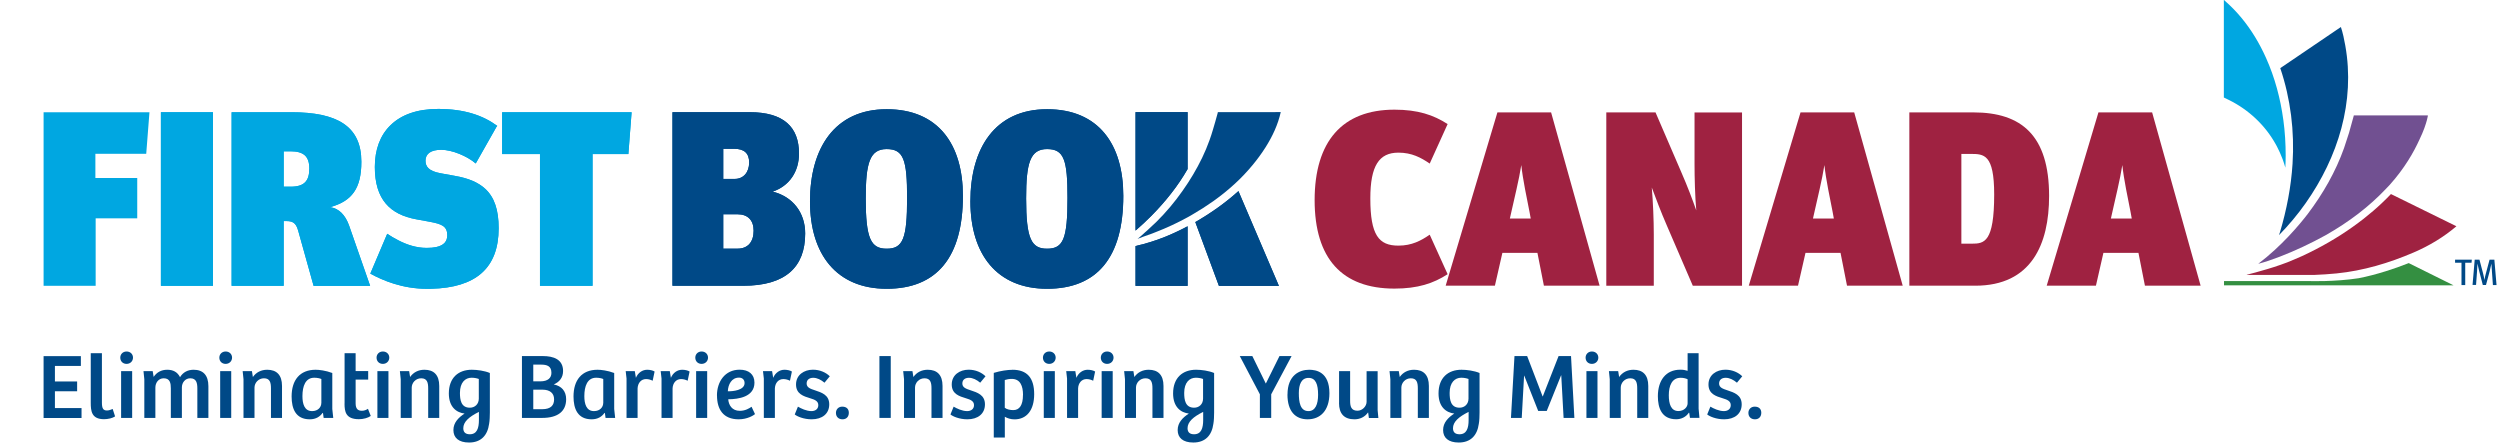 <?xml version="1.0" encoding="UTF-8"?><svg id="Layer_1" xmlns="http://www.w3.org/2000/svg" viewBox="0 0 447.94 79.79"><defs><style>.cls-1{fill:#715091;}.cls-1,.cls-2,.cls-3,.cls-4,.cls-5{stroke-width:0px;}.cls-2{fill:#348f41;}.cls-3{fill:#9f2241;}.cls-4{fill:#00a7e1;}.cls-5{fill:#004987;}</style></defs><path class="cls-3" d="m428.4,34.77c-1.97,2.07-4.21,4.01-6.79,5.84-2.84,2.03-5.91,3.78-9.13,5.27-.43.19-.87.39-1.31.57-.43.19-.86.36-1.3.54-1.61.62-3.26,1.14-4.94,1.6,0,0-1.52.45-2.29.62-.03.03-.07.03-.1.05h12.15c1.32-.05,2.64-.14,3.97-.27,4.79-.48,9.4-1.86,13.78-3.74,2.83-1.21,5.41-2.77,7.69-4.71l-11.73-5.77Z"/><path class="cls-2" d="m431.59,47.14c-1.39.55-2.75,1.03-4.1,1.45h.01s-.05,0-.07.02c-1.63.51-3.23.93-4.82,1.24-4.36.67-8.83.51-8.83.51h-15.29v.76h41.12l-8.02-3.98Z"/><path class="cls-1" d="m421.75,20.69c-.12.43-.24.86-.36,1.3-.3,1.22-.68,2.44-1.11,3.67-.1.29-.17.58-.28.86-1.51,4.25-3.78,8.2-6.5,11.8-1.48,1.93-4.68,5.76-8.88,8.95.62-.18,1.24-.33,1.85-.55.67-.24,1.35-.48,2.02-.73,2.82-1.09,5.57-2.39,8.22-3.85,4.26-2.42,7.78-5.13,10.78-8.29l.73-.77c2.62-2.93,4.27-5.82,5.29-8.07.36-.75.64-1.41.85-1.98.02-.06.04-.11.06-.17.38-1.05.53-1.74.58-2.02,0-.02,0-.04.01-.06,0-.02,0-.03,0-.05,0-.03,0-.05,0-.05h-13.29Z"/><path class="cls-5" d="m419.43,4.84l-10.86,7.37c1.86,5.5,2.57,11.34,2.2,17.13-.26,4.12-1.06,8.26-2.24,12.22-.06.18-.13.38-.19.57,1.73-1.77,3.34-3.68,4.78-5.73,5.8-8.24,8.9-18.17,7.1-28.23-.2-1.12-.43-2.25-.79-3.33Z"/><path class="cls-4" d="m409.12,21.51c-.52-3.84-1.5-7.56-3.1-11.13-1.17-2.61-2.62-5.04-4.45-7.24-.86-1.03-1.8-2-2.84-2.92l-.27-.24v17.49l.86.42c3.58,1.75,6.55,4.55,8.46,8,.06.12.13.23.19.35.37.7.69,1.42.97,2.16.03.09.06.17.1.26.08.23.16.45.23.68.04.13.08.27.12.4.03.1.06.2.09.3.04-.71.05-1.42.06-2.14,0-2.14-.13-4.28-.42-6.42Z"/><polygon class="cls-4" points="7.81 51.21 17.14 51.21 17.14 39.12 24.59 39.12 24.59 31.89 17.09 31.89 17.09 27.56 26.2 27.56 26.78 20.11 7.81 20.11 7.81 51.21"/><rect class="cls-4" x="28.83" y="20.11" width="9.33" height="31.1"/><path class="cls-4" d="m59.17,37.11c3.88-1.07,5.58-3.35,5.58-8.12,0-6.38-4.33-8.88-12.54-8.88h-10.71v31.1h9.33v-11.6h.4c1.12,0,1.78.22,2.19,1.7l2.77,9.91h10.13l-3.75-10.75c-.67-1.92-1.83-3.12-3.39-3.35Zm-7.09-3.66h-1.25v-6.34h1.2c2.32,0,3.39.85,3.39,3.08s-.89,3.26-3.35,3.26Z"/><polygon class="cls-4" points="89.97 27.6 96.75 27.6 96.75 51.21 106.17 51.21 106.17 27.6 112.59 27.6 113.17 20.11 89.97 20.11 89.97 27.6"/><path class="cls-5" d="m138.43,34.34c3.03-1.03,4.73-3.61,4.73-6.83,0-4.73-2.72-7.41-8.84-7.41h-13.83v31.1h12.67c7.59,0,11.11-3.35,11.11-9.37,0-3.7-2.19-6.6-5.85-7.5Zm-8.84-7.68h1.96c1.79,0,2.68.8,2.68,2.45,0,1.78-1.03,2.95-2.59,2.95h-2.05v-5.4Zm2.59,17.89h-2.59v-6.16h2.54c1.87,0,2.9,1.07,2.9,2.95,0,2.05-1.07,3.21-2.86,3.21Z"/><path class="cls-5" d="m158.87,19.57c-9.37,0-13.74,7.05-13.74,16.51s4.73,15.66,13.74,15.66,13.66-5.67,13.66-16.64c0-9.24-4.42-15.53-13.66-15.53Zm0,24.99c-2.81,0-3.75-1.74-3.75-9.01,0-6.34.71-8.84,3.75-8.84s3.66,1.92,3.66,8.75c0,7.36-.76,9.1-3.66,9.1Z"/><path class="cls-5" d="m187.61,19.57c-9.37,0-13.74,7.05-13.74,16.51s4.73,15.66,13.74,15.66,13.66-5.67,13.66-16.64c0-9.24-4.42-15.53-13.66-15.53Zm0,24.99c-2.81,0-3.75-1.74-3.75-9.01,0-6.34.71-8.84,3.75-8.84s3.66,1.92,3.66,8.75c0,7.36-.76,9.1-3.66,9.1Z"/><path class="cls-5" d="m203.46,41.32c.95-.83,1.88-1.68,2.77-2.58,2.57-2.59,4.79-5.37,6.56-8.45v-10.2h-9.33v21.22Z"/><path class="cls-5" d="m229.11,51.14l-.53-1.25-6.53-15.29-.15-.36c-2.36,2.13-4.98,3.97-7.73,5.55l4.23,11.43h10.76l-.03-.08Z"/><path class="cls-5" d="m203.79,44.01c-.11.03-.22.05-.33.08v7.13h9.33v-10.68c-.17.09-.34.19-.51.27-2.69,1.4-5.54,2.51-8.49,3.19Z"/><path class="cls-4" d="m81.51,31.5h-.06s-2.48-.45-2.48-.45c-2.23-.4-2.73-1.25-2.73-2.28,0-.59.24-1.08.71-1.42.48-.33,1.18-.51,2.09-.51,1.96,0,4.64,1.12,6.2,2.45l3.72-6.57.14-.16c-2.55-1.88-5.9-3.04-10.59-3.04-3.8,0-6.63,1.06-8.52,2.9-1.89,1.82-2.83,4.41-2.83,7.5,0,5.85,2.77,8.52,7.41,9.37l2.45.45c2.14.4,3.12.8,3.12,2.41,0,1.09-.59,1.82-1.99,2.12-.47.1-1.04.15-1.7.15-1.9,0-3.61-.61-4.98-1.31h0c-.82-.41-1.55-.85-2.09-1.22l-3.03,7.14c2.19,1.2,5.71,2.72,10.17,2.72.27,0,.54,0,.8-.01,7.83-.2,12.03-3.61,12.03-10.85,0-3.26-.76-5.52-2.39-7.04-1.28-1.19-3.08-1.93-5.47-2.34Z"/><rect class="cls-4" x="28.83" y="20.11" width="9.33" height="31.1"/><path class="cls-4" d="m59.17,37.11c3.88-1.07,5.58-3.35,5.58-8.12,0-6.38-4.33-8.88-12.54-8.88h-10.71v31.1h9.33v-11.6h.4c1.12,0,1.78.22,2.19,1.7l2.77,9.91h10.13l-3.75-10.75c-.67-1.92-1.83-3.12-3.39-3.35Zm-7.09-3.66h-1.25v-6.34h1.2c2.32,0,3.39.85,3.39,3.08s-.89,3.26-3.35,3.26Z"/><polygon class="cls-4" points="89.97 27.6 96.75 27.6 96.75 51.21 106.17 51.21 106.17 27.6 112.59 27.6 113.17 20.11 89.97 20.11 89.97 27.6"/><path class="cls-5" d="m138.43,34.34c3.03-1.03,4.73-3.61,4.73-6.83,0-4.73-2.72-7.41-8.84-7.41h-13.83v31.1h12.67c7.59,0,11.11-3.35,11.11-9.37,0-3.7-2.19-6.6-5.85-7.5Zm-8.84-7.68h1.96c1.79,0,2.68.8,2.68,2.45,0,1.78-1.03,2.95-2.59,2.95h-2.05v-5.4Zm2.59,17.89h-2.59v-6.16h2.54c1.87,0,2.9,1.07,2.9,2.95,0,2.05-1.07,3.21-2.86,3.21Z"/><path class="cls-5" d="m158.87,19.57c-9.37,0-13.74,7.05-13.74,16.51s4.73,15.66,13.74,15.66,13.66-5.67,13.66-16.64c0-9.24-4.42-15.53-13.66-15.53Zm0,24.99c-2.81,0-3.75-1.74-3.75-9.01,0-6.34.71-8.84,3.75-8.84s3.66,1.92,3.66,8.75c0,7.36-.76,9.1-3.66,9.1Z"/><path class="cls-5" d="m187.61,19.57c-9.37,0-13.74,7.05-13.74,16.51s4.73,15.66,13.74,15.66,13.66-5.67,13.66-16.64c0-9.24-4.42-15.53-13.66-15.53Zm0,24.99c-2.81,0-3.75-1.74-3.75-9.01,0-6.34.71-8.84,3.75-8.84s3.66,1.92,3.66,8.75c0,7.36-.76,9.1-3.66,9.1Z"/><path class="cls-5" d="m203.46,41.32c.95-.83,1.88-1.68,2.77-2.58,2.57-2.59,4.79-5.37,6.56-8.45v-10.2h-9.33v21.22Z"/><path class="cls-5" d="m229.11,51.14l-.53-1.25-6.53-15.29-.15-.36c-2.36,2.13-4.98,3.97-7.73,5.55l4.23,11.43h10.76l-.03-.08Z"/><path class="cls-5" d="m203.79,44.01c-.11.03-.22.05-.33.08v7.13h9.33v-10.68c-.17.09-.34.19-.51.27-2.69,1.4-5.54,2.51-8.49,3.19Z"/><path class="cls-4" d="m81.51,31.5h-.06s-2.48-.45-2.48-.45c-2.23-.4-2.73-1.25-2.73-2.28,0-.59.24-1.08.71-1.42.48-.33,1.18-.51,2.09-.51,1.96,0,4.64,1.12,6.2,2.45l3.72-6.57.14-.16c-2.55-1.88-5.9-3.04-10.59-3.04-3.8,0-6.63,1.06-8.52,2.9-1.89,1.82-2.83,4.41-2.83,7.5,0,5.85,2.77,8.52,7.41,9.37l2.45.45c2.14.4,3.12.8,3.12,2.41,0,1.09-.59,1.82-1.99,2.12-.47.1-1.04.15-1.7.15-1.9,0-3.61-.61-4.98-1.31h0c-.82-.41-1.55-.85-2.09-1.22l-3.03,7.14c2.19,1.2,5.71,2.72,10.17,2.72.27,0,.54,0,.8-.01,7.83-.2,12.03-3.61,12.03-10.85,0-3.26-.76-5.52-2.39-7.04-1.28-1.19-3.08-1.93-5.47-2.34Z"/><path class="cls-5" d="m228.54,20.09h-10.33c-.02.08-.04.17-.04.2-.28,1-.55,2.01-.86,3.01-.18.61-.37,1.21-.59,1.81-.77,2.16-1.78,4.22-2.96,6.2-.26.44-.54.88-.82,1.32-.05.08-.1.15-.15.23-.29.45-.59.9-.91,1.34-1.39,1.98-2.94,3.83-4.67,5.54-.15.15-.81.78-1.55,1.45-.17.16-.35.31-.53.47-.06.05-.11.11-.17.16-.43.39-.84.75-1.14.98.44-.18,1.22-.47,2.57-.94.17-.06.45-.17.71-.28,1.97-.76,3.86-1.65,5.69-2.65.29-.16.57-.32.86-.49,1.28-.74,2.52-1.53,3.72-2.38,1.39-.99,2.71-2.05,3.93-3.18,1.12-1.03,2.16-2.13,3.12-3.29.84-1.01,1.62-2.07,2.33-3.19,1.25-1.98,2.23-4.06,2.73-6.32h-.96Z"/><path class="cls-3" d="m235.55,35.87c0-10.51,4.94-16.22,14.3-16.22,4.19,0,6.99.94,9.53,2.58l-3.21,7.08c-1.56-1.07-3.21-1.96-5.61-1.96-3.47,0-5.03,2.36-5.03,8.2,0,6.59,1.51,8.46,5.03,8.46,2.41,0,4.05-.89,5.61-1.96l3.21,7.08c-2.54,1.65-5.35,2.58-9.53,2.58-9.36,0-14.3-5.35-14.3-15.86Z"/><path class="cls-3" d="m269.19,45.31l-1.34,5.88h-8.82l9.27-31.05h9.62l8.69,31.05h-9.98l-1.16-5.88h-6.28Zm5.08-6.15l-.22-1.2c-.45-2.32-1.2-5.79-1.47-8.38-.4,2.58-1.29,6.15-1.78,8.38l-.27,1.2h3.74Z"/><path class="cls-3" d="m287.81,20.14h8.82l4.63,10.74c1.11,2.54,2,4.9,2.67,6.82-.22-2.49-.31-5.88-.31-8.33v-9.22h8.51v31.05h-8.82l-4.63-10.74c-1.11-2.54-2-4.95-2.72-6.86.22,2.49.36,5.93.36,8.38v9.22h-8.51v-31.05Z"/><path class="cls-3" d="m323.5,45.31l-1.34,5.88h-8.82l9.27-31.05h9.62l8.69,31.05h-9.98l-1.16-5.88h-6.28Zm5.08-6.15l-.22-1.2c-.45-2.32-1.2-5.79-1.47-8.38-.4,2.58-1.29,6.15-1.78,8.38l-.27,1.2h3.74Z"/><path class="cls-3" d="m342.12,20.14h11.49c8.6,0,13.54,4.14,13.54,14.97,0,8.64-3.16,16.08-13.23,16.08h-11.81v-31.05Zm11.18,23.52c2.23,0,4.01-.22,4.01-8.82,0-7.22-1.83-7.26-4.23-7.26h-1.65v16.08h1.87Z"/><path class="cls-3" d="m376.88,45.31l-1.34,5.88h-8.82l9.27-31.05h9.62l8.69,31.05h-9.98l-1.16-5.88h-6.28Zm5.08-6.15l-.22-1.2c-.45-2.32-1.2-5.79-1.47-8.38-.4,2.58-1.29,6.15-1.78,8.38l-.27,1.2h3.74Z"/><path class="cls-5" d="m14.49,63.8v1.77h-4.65v2.78h3.98v1.75h-3.98v3.02h4.77v1.77h-6.8v-11.08h6.68Z"/><path class="cls-5" d="m16.26,72.16v-8.87h2v8.83c0,1.05.22,1.43.9,1.43.32,0,.68-.12,1.03-.27l.43,1.33c-.47.32-1.27.5-1.98.5-2.25,0-2.38-1.47-2.38-2.97Z"/><path class="cls-5" d="m21.55,64.08c0-.6.45-1.1,1.13-1.1s1.15.48,1.15,1.1-.48,1.12-1.15,1.12-1.13-.47-1.13-1.12Zm2.13,2.42v8.38h-1.98v-8.38h1.98Z"/><path class="cls-5" d="m25.71,66.5h1.65l.17,1.03c.55-.82,1.37-1.28,2.43-1.28s1.83.4,2.3,1.33c.52-.87,1.38-1.33,2.43-1.33,1.7,0,2.65.98,2.65,2.95v5.68h-1.98v-5.28c0-.98-.17-1.82-1.27-1.82-.9,0-1.5.77-1.5,1.63v5.47h-1.98v-5.28c0-.9-.12-1.82-1.27-1.82-.93,0-1.5.78-1.5,1.68v5.42h-1.98v-6.93l-.15-1.45Z"/><path class="cls-5" d="m39.3,64.08c0-.6.45-1.1,1.13-1.1s1.15.48,1.15,1.1-.48,1.12-1.15,1.12-1.13-.47-1.13-1.12Zm2.13,2.42v8.38h-1.98v-8.38h1.98Z"/><path class="cls-5" d="m43.47,66.5h1.67l.17,1.05c.58-.83,1.47-1.3,2.57-1.3,1.68,0,2.65.93,2.65,2.9v5.73h-1.98v-5.3c0-1.02-.18-1.8-1.25-1.8-1,0-1.7.82-1.7,1.67v5.43h-1.97v-6.93l-.15-1.45Z"/><path class="cls-5" d="m52.25,71.05c0-2.93,1.45-4.8,4.32-4.8.57,0,1.78.13,2.97.58v6.45l.17,1.6h-1.72l-.12-.88-.07-.02c-.45.65-1.18,1.15-2.3,1.15-2.52,0-3.25-1.9-3.25-4.08Zm5.33,1.18v-4.32c-.25-.12-.75-.23-1.27-.23-1.58,0-2.12,1.5-2.12,3.3,0,1.37.35,2.68,1.73,2.68,1.07,0,1.65-.72,1.65-1.43Z"/><path class="cls-5" d="m61.74,72.31v-9.02h1.98v3.2h2.25v1.53h-2.25v4.25c0,1.03.45,1.33,1.13,1.33.45,0,.82-.18,1.08-.35l.5,1.28c-.5.35-1.33.58-2.12.58-2.37,0-2.58-1.35-2.58-2.82Z"/><path class="cls-5" d="m67.47,64.08c0-.6.45-1.1,1.13-1.1s1.15.48,1.15,1.1-.48,1.12-1.15,1.12-1.13-.47-1.13-1.12Zm2.13,2.42v8.38h-1.98v-8.38h1.98Z"/><path class="cls-5" d="m71.64,66.5h1.67l.17,1.05c.58-.83,1.47-1.3,2.57-1.3,1.68,0,2.65.93,2.65,2.9v5.73h-1.98v-5.3c0-1.02-.18-1.8-1.25-1.8-1,0-1.7.82-1.7,1.67v5.43h-1.97v-6.93l-.15-1.45Z"/><path class="cls-5" d="m81.24,77.05c0-1.32.9-2.23,2-2.95-1.43-.17-2.82-1.15-2.82-3.6,0-2.83,1.72-4.25,4.12-4.25.95,0,2.28.18,3.23.58v7.07c0,.55-.03,1.52-.13,2.02-.28,2.12-1.48,3.37-3.6,3.37-1.85,0-2.8-.85-2.8-2.23Zm4.55-5.63v-3.52c-.37-.13-.8-.22-1.3-.22-1.13,0-2.08.85-2.08,2.72,0,1.22.18,2.65,1.78,2.65.88,0,1.6-.62,1.6-1.63Zm.02,3.85v-1.47c-1.77.88-2.8,1.78-2.8,2.93,0,.78.47,1.08,1.17,1.08,1.27,0,1.63-1.07,1.63-2.55Z"/><path class="cls-5" d="m97.27,63.8c1.88,0,3.62.57,3.62,2.68,0,1.2-.68,1.98-1.67,2.4,1.38.28,2.22,1.18,2.22,2.65,0,2.17-1.5,3.35-4.27,3.35h-3.65v-11.08h3.75Zm1.53,3c0-1.22-.8-1.47-1.88-1.47h-1.37v3h1.25c1.42,0,2-.65,2-1.53Zm.48,4.75c0-1.12-.77-1.73-2.08-1.73h-1.65v3.5h1.58c1.63,0,2.15-.75,2.15-1.77Z"/><path class="cls-5" d="m102.76,71.05c0-2.93,1.45-4.8,4.32-4.8.57,0,1.78.13,2.97.58v6.45l.17,1.6h-1.72l-.12-.88-.07-.02c-.45.65-1.18,1.15-2.3,1.15-2.52,0-3.25-1.9-3.25-4.08Zm5.33,1.18v-4.32c-.25-.12-.75-.23-1.27-.23-1.58,0-2.12,1.5-2.12,3.3,0,1.37.35,2.68,1.73,2.68,1.07,0,1.65-.72,1.65-1.43Z"/><path class="cls-5" d="m112.11,66.5h1.63l.2,1.2c.37-.93,1.18-1.45,2.02-1.45.5,0,1.02.12,1.33.32l-.35,1.65c-.33-.17-.75-.3-1.18-.3-.9,0-1.48.72-1.52,1.68v5.28h-1.98v-7.05l-.15-1.33Z"/><path class="cls-5" d="m118.38,66.5h1.63l.2,1.2c.37-.93,1.18-1.45,2.02-1.45.5,0,1.02.12,1.33.32l-.35,1.65c-.33-.17-.75-.3-1.18-.3-.9,0-1.48.72-1.52,1.68v5.28h-1.98v-7.05l-.15-1.33Z"/><path class="cls-5" d="m124.58,64.08c0-.6.45-1.1,1.13-1.1s1.15.48,1.15,1.1-.48,1.12-1.15,1.12-1.13-.47-1.13-1.12Zm2.13,2.42v8.38h-1.98v-8.38h1.98Z"/><path class="cls-5" d="m128.46,70.86c0-2.45,1.42-4.62,4.07-4.62,1.63,0,2.65.83,2.65,2.32,0,2.57-2.88,2.97-4.7,2.98.08,1.03.67,2.07,2.08,2.07.98,0,1.7-.45,2.1-.73l.62,1.32c-.27.23-1.37.93-2.93.93-2.75,0-3.88-1.77-3.88-4.27Zm4.95-2.22c0-.62-.4-.98-1-.98-1.33,0-1.95,1.23-2,2.45.9.02,3-.18,3-1.47Z"/><path class="cls-5" d="m136.71,66.5h1.63l.2,1.2c.37-.93,1.18-1.45,2.02-1.45.5,0,1.02.12,1.33.32l-.35,1.65c-.33-.17-.75-.3-1.18-.3-.9,0-1.48.72-1.52,1.68v5.28h-1.98v-7.05l-.15-1.33Z"/><path class="cls-5" d="m142.4,74.26l.57-1.4c.55.33,1.53.8,2.42.8.67,0,1.23-.35,1.23-1.07s-.62-.98-1.42-1.22c-1.22-.37-2.57-.77-2.57-2.48s1.43-2.65,3.03-2.65c1.25,0,2.33.5,3.02,1.18l-.95,1.15c-.63-.53-1.33-.88-2.02-.88-.62,0-1.18.3-1.18,1.02s.65.95,1.48,1.22c1.2.4,2.57.82,2.57,2.52s-1.28,2.68-3.15,2.68c-1.43,0-2.62-.52-3.03-.87Z"/><path class="cls-5" d="m149.78,73.98c0-.63.45-1.12,1.13-1.12.77,0,1.18.43,1.18,1.1s-.4,1.17-1.13,1.17-1.18-.47-1.18-1.15Z"/><path class="cls-5" d="m159.6,63.8v11.08h-2.03v-11.08h2.03Z"/><path class="cls-5" d="m161.82,66.5h1.67l.17,1.05c.58-.83,1.47-1.3,2.57-1.3,1.68,0,2.65.93,2.65,2.9v5.73h-1.98v-5.3c0-1.02-.18-1.8-1.25-1.8-1,0-1.7.82-1.7,1.67v5.43h-1.97v-6.93l-.15-1.45Z"/><path class="cls-5" d="m170.3,74.26l.57-1.4c.55.33,1.53.8,2.42.8.67,0,1.23-.35,1.23-1.07s-.62-.98-1.42-1.22c-1.22-.37-2.57-.77-2.57-2.48s1.43-2.65,3.03-2.65c1.25,0,2.33.5,3.02,1.18l-.95,1.15c-.63-.53-1.33-.88-2.02-.88-.62,0-1.18.3-1.18,1.02s.65.95,1.48,1.22c1.2.4,2.57.82,2.57,2.52s-1.28,2.68-3.15,2.68c-1.43,0-2.62-.52-3.03-.87Z"/><path class="cls-5" d="m181.4,66.25c2.65,0,3.9,1.48,3.9,4.37s-1.35,4.52-3.53,4.52c-.65,0-1.3-.2-1.73-.47v3.72h-1.98v-11.58c1.25-.38,2.5-.55,3.35-.55Zm1.9,4.52c0-1.6-.48-2.88-2.02-2.88-.45,0-.9.08-1.25.2v4.97c.35.3,1,.42,1.53.42,1.1,0,1.73-.88,1.73-2.7Z"/><path class="cls-5" d="m186.87,64.08c0-.6.45-1.1,1.13-1.1s1.15.48,1.15,1.1-.48,1.12-1.15,1.12-1.13-.47-1.13-1.12Zm2.13,2.42v8.38h-1.98v-8.38h1.98Z"/><path class="cls-5" d="m191.04,66.5h1.63l.2,1.2c.37-.93,1.18-1.45,2.02-1.45.5,0,1.02.12,1.33.32l-.35,1.65c-.33-.17-.75-.3-1.18-.3-.9,0-1.48.72-1.52,1.68v5.28h-1.98v-7.05l-.15-1.33Z"/><path class="cls-5" d="m197.24,64.08c0-.6.45-1.1,1.13-1.1s1.15.48,1.15,1.1-.48,1.12-1.15,1.12-1.13-.47-1.13-1.12Zm2.13,2.42v8.38h-1.98v-8.38h1.98Z"/><path class="cls-5" d="m201.41,66.5h1.67l.17,1.05c.58-.83,1.47-1.3,2.57-1.3,1.68,0,2.65.93,2.65,2.9v5.73h-1.98v-5.3c0-1.02-.18-1.8-1.25-1.8-1,0-1.7.82-1.7,1.67v5.43h-1.97v-6.93l-.15-1.45Z"/><path class="cls-5" d="m211.01,77.05c0-1.32.9-2.23,2-2.95-1.43-.17-2.82-1.15-2.82-3.6,0-2.83,1.72-4.25,4.12-4.25.95,0,2.28.18,3.23.58v7.07c0,.55-.03,1.52-.13,2.02-.28,2.12-1.48,3.37-3.6,3.37-1.85,0-2.8-.85-2.8-2.23Zm4.55-5.63v-3.52c-.37-.13-.8-.22-1.3-.22-1.13,0-2.08.85-2.08,2.72,0,1.22.18,2.65,1.78,2.65.88,0,1.6-.62,1.6-1.63Zm.02,3.85v-1.47c-1.77.88-2.8,1.78-2.8,2.93,0,.78.47,1.08,1.17,1.08,1.27,0,1.63-1.07,1.63-2.55Z"/><path class="cls-5" d="m222.14,63.8h2.25l2.4,4.9h.03l2.43-4.9h2.17l-3.65,6.85v4.23h-2.03v-4.23l-3.6-6.85Z"/><path class="cls-5" d="m230.69,70.68c0-3.47,2.17-4.43,3.88-4.43,1.23,0,3.63.38,3.63,4.2,0,3.2-1.7,4.68-3.9,4.68s-3.62-1.43-3.62-4.45Zm5.48.05c0-1.87-.43-3.02-1.7-3.02s-1.75,1.13-1.75,2.73.23,3.22,1.72,3.22c1.22,0,1.73-1.2,1.73-2.93Z"/><path class="cls-5" d="m239.93,72.18v-5.68h1.98v5.32c0,1.02.2,1.77,1.32,1.77.88,0,1.63-.8,1.63-1.6v-5.48h1.98v6.98l.13,1.4h-1.7l-.13-.98h-.03c-.58.83-1.47,1.22-2.42,1.22-1.83,0-2.77-.98-2.77-2.93Z"/><path class="cls-5" d="m248.96,66.5h1.67l.17,1.05c.58-.83,1.47-1.3,2.57-1.3,1.68,0,2.65.93,2.65,2.9v5.73h-1.98v-5.3c0-1.02-.18-1.8-1.25-1.8-1,0-1.7.82-1.7,1.67v5.43h-1.97v-6.93l-.15-1.45Z"/><path class="cls-5" d="m258.57,77.05c0-1.32.9-2.23,2-2.95-1.43-.17-2.82-1.15-2.82-3.6,0-2.83,1.72-4.25,4.12-4.25.95,0,2.28.18,3.23.58v7.07c0,.55-.03,1.52-.13,2.02-.28,2.12-1.48,3.37-3.6,3.37-1.85,0-2.8-.85-2.8-2.23Zm4.55-5.63v-3.52c-.37-.13-.8-.22-1.3-.22-1.13,0-2.08.85-2.08,2.72,0,1.22.18,2.65,1.78,2.65.88,0,1.6-.62,1.6-1.63Zm.02,3.85v-1.47c-1.77.88-2.8,1.78-2.8,2.93,0,.78.47,1.08,1.17,1.08,1.27,0,1.63-1.07,1.63-2.55Z"/><path class="cls-5" d="m273.63,63.8l2.77,7.23h.03l2.83-7.23h2.23l.6,11.08h-1.93l-.42-7.63h-.03l-2.57,6.38h-1.53l-2.5-6.32h-.03l-.42,7.57h-1.93l.63-11.08h2.27Z"/><path class="cls-5" d="m284.1,64.08c0-.6.45-1.1,1.13-1.1s1.15.48,1.15,1.1-.48,1.12-1.15,1.12-1.13-.47-1.13-1.12Zm2.13,2.42v8.38h-1.98v-8.38h1.98Z"/><path class="cls-5" d="m288.27,66.5h1.67l.17,1.05c.58-.83,1.47-1.3,2.57-1.3,1.68,0,2.65.93,2.65,2.9v5.73h-1.98v-5.3c0-1.02-.18-1.8-1.25-1.8-1,0-1.7.82-1.7,1.67v5.43h-1.97v-6.93l-.15-1.45Z"/><path class="cls-5" d="m297.05,71.01c0-2.85,1.42-4.77,4.03-4.77.53,0,.92.08,1.3.2v-3.15h1.97v9.93l.15,1.65h-1.7l-.13-.9-.07-.02c-.52.77-1.35,1.17-2.27,1.17-2.6,0-3.28-2.03-3.28-4.12Zm5.33,1.27v-4.32c-.28-.15-.72-.27-1.25-.27-1.57,0-2.12,1.45-2.12,3.13,0,1.52.37,2.83,1.72,2.83,1.02,0,1.65-.73,1.65-1.38Z"/><path class="cls-5" d="m305.89,74.26l.57-1.4c.55.33,1.53.8,2.42.8.67,0,1.23-.35,1.23-1.07s-.62-.98-1.42-1.22c-1.22-.37-2.57-.77-2.57-2.48s1.43-2.65,3.03-2.65c1.25,0,2.33.5,3.02,1.18l-.95,1.15c-.63-.53-1.33-.88-2.02-.88-.62,0-1.18.3-1.18,1.02s.65.95,1.48,1.22c1.2.4,2.57.82,2.57,2.52s-1.28,2.68-3.15,2.68c-1.43,0-2.62-.52-3.03-.87Z"/><path class="cls-5" d="m313.27,73.98c0-.63.45-1.12,1.13-1.12.77,0,1.18.43,1.18,1.1s-.4,1.17-1.13,1.17-1.18-.47-1.18-1.15Z"/><path class="cls-5" d="m441.05,47.08h-1.16v-.55h3l-.05.55h-1.13v4h-.67v-4Z"/><path class="cls-5" d="m443.39,46.53h.87l.62,2.35c.11.42.22.93.27,1.28.05-.35.17-.84.29-1.28l.63-2.35h.86l.39,4.55h-.65l-.18-2.49c-.03-.42-.07-1.02-.09-1.35-.06.33-.19.89-.3,1.32l-.67,2.51h-.57l-.65-2.5c-.12-.46-.25-1.01-.31-1.34-.01.33-.04.91-.07,1.36l-.18,2.47h-.63l.39-4.55Z"/></svg>